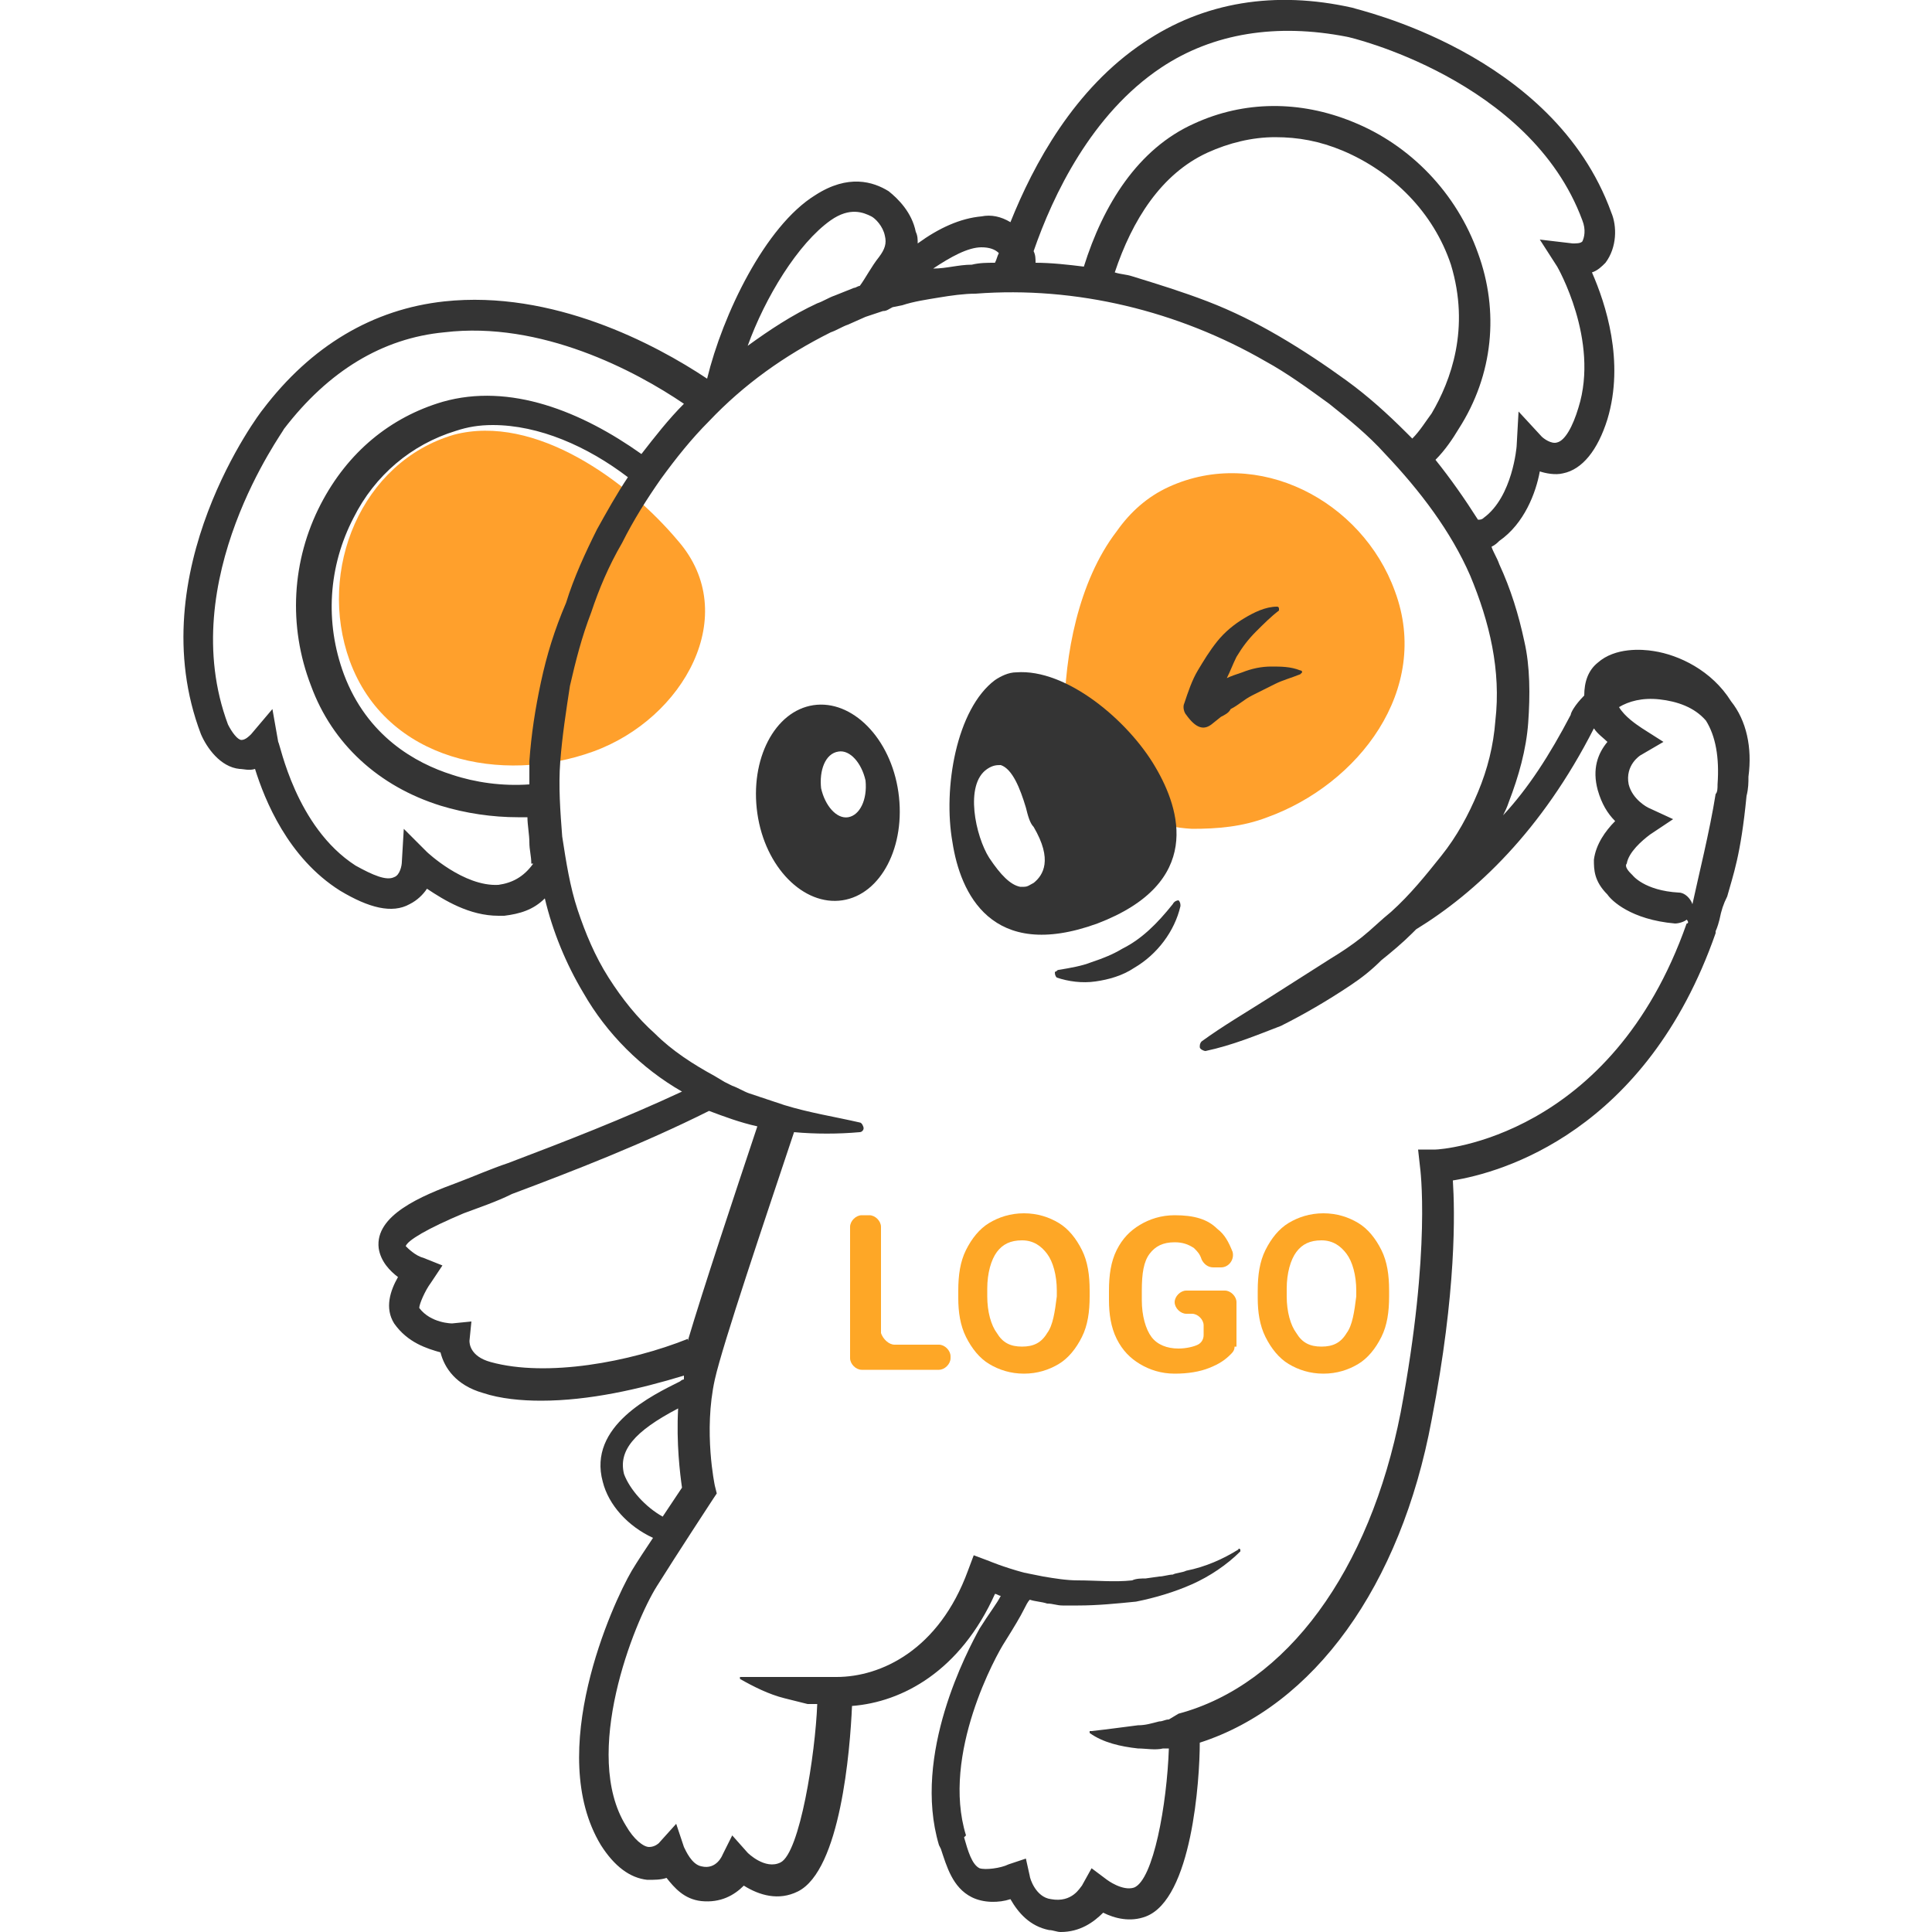 <?xml version="1.0" encoding="utf-8"?>
<!-- Generator: Adobe Illustrator 17.1.0, SVG Export Plug-In . SVG Version: 6.00 Build 0)  -->
<!DOCTYPE svg PUBLIC "-//W3C//DTD SVG 1.1//EN" "http://www.w3.org/Graphics/SVG/1.1/DTD/svg11.dtd">
<svg version="1.1" id="Layer_1" xmlns="http://www.w3.org/2000/svg" xmlns:xlink="http://www.w3.org/1999/xlink" x="0px" y="0px"
	 viewBox="0 0 100 100" enable-background="new 0 0 100 100" xml:space="preserve">
<path fill="#FFA02C" d="M35.1,28c3.3,3.8,0.3,9.2-4.4,10.9C26,40.6,20,39.4,18.1,34.2c-1.7-4.7,0.6-10.3,5.4-11.7
	C27.7,21.4,32.5,24.9,35.1,28z"/>
<path fill="#FFA02C" d="M72.2,30.6c1.9,5.1-1.9,10-6.6,11.7c-1.3,0.5-2.6,0.6-3.9,0.6c-3.5-0.2-6.6-2.4-6.6-6c0-2.9,0.7-6.8,2.7-9.4
	c0.7-1,1.6-1.8,2.7-2.3C65.1,23.1,70.5,25.9,72.2,30.6z"/>
<g>
	<path fill="#32B1D1" stroke="#000072" stroke-width="0" stroke-miterlimit="10" d="M48.6,65.6"/>
</g>
<g>
	<path fill="none" stroke="#000072" stroke-width="29.049" stroke-linecap="round" stroke-miterlimit="10" d="M59.3,55.4"/>
</g>
<path fill="#343434" d="M59.8,39.7c-1.4-2.4-4.6-5.1-7.2-4.9c-0.4,0-0.8,0.2-1.1,0.4c-2,1.5-2.7,5.6-2.2,8.4c0.4,2.6,2,6.2,7.5,4.2
	C62.3,45.7,61.1,41.9,59.8,39.7z M53.5,45.7c-0.2,0.1-0.3,0.2-0.5,0.2c-0.1,0-0.1,0-0.2,0c-0.5-0.1-1-0.6-1.6-1.5
	c-0.7-1.1-1.3-3.8-0.1-4.6c0.3-0.2,0.5-0.2,0.7-0.2c0.6,0.2,1,1.2,1.3,2.2c0.1,0.4,0.2,0.8,0.4,1C54.5,44.5,54,45.3,53.5,45.7z"/>
<path fill="#343434" d="M46.5,41c-0.4-2.8-2.4-4.8-4.4-4.5c-2,0.3-3.3,2.8-2.9,5.6c0.4,2.8,2.4,4.8,4.4,4.5
	C45.6,46.3,46.9,43.8,46.5,41z M43.9,42.3c-0.6,0.1-1.2-0.6-1.4-1.5c-0.1-0.9,0.2-1.8,0.9-1.9c0.6-0.1,1.2,0.6,1.4,1.5
	C44.9,41.4,44.5,42.2,43.9,42.3z"/>
<g>
	<path fill="#343434" d="M62.7,37.5L62.7,37.5l0.5-0.4c0.2-0.1,0.4-0.2,0.5-0.4c0.4-0.2,0.7-0.5,1.1-0.7c0.2-0.1,0.4-0.2,0.6-0.3
		c0.2-0.1,0.4-0.2,0.6-0.3c0.4-0.2,0.8-0.3,1.3-0.5l0,0c0,0,0,0,0.1-0.1c0,0,0-0.1-0.1-0.1c-0.5-0.2-1-0.2-1.5-0.2
		c-0.5,0-1,0.1-1.5,0.3c-0.3,0.1-0.6,0.2-0.8,0.3c0.2-0.4,0.3-0.7,0.5-1.1c0.3-0.5,0.6-0.9,1-1.3c0.4-0.4,0.8-0.8,1.2-1.1l0,0
		c0,0,0,0,0-0.1c0,0,0-0.1-0.1-0.1c-0.6,0-1.2,0.3-1.7,0.6c-0.5,0.3-1,0.7-1.4,1.2c-0.4,0.5-0.7,1-1,1.5c-0.3,0.5-0.5,1.1-0.7,1.7
		c-0.1,0.2,0,0.5,0.1,0.6C61.9,37.7,62.3,37.8,62.7,37.5z"/>
	<path fill="#343434" d="M60.7,46.8L60.7,46.8c-0.8,1-1.6,1.8-2.6,2.3c-0.5,0.3-1,0.5-1.6,0.7c-0.5,0.2-1.1,0.3-1.7,0.4l0,0
		c-0.1,0-0.1,0.1-0.2,0.1c0,0.1,0,0.2,0.1,0.3c0.6,0.2,1.3,0.3,2,0.2c0.7-0.1,1.4-0.3,2-0.7c1.2-0.7,2.1-1.9,2.4-3.2
		c0-0.1,0-0.2-0.1-0.3C61,46.6,60.8,46.6,60.7,46.8z"/>
	<path fill="#343434" d="M89.6,36.3c-1-1.6-2.7-2.4-4-2.6c-0.6-0.1-2-0.2-2.9,0.6c-0.5,0.4-0.7,1-0.7,1.7c-0.5,0.5-0.7,0.9-0.7,1
		c-1.1,2.1-2.2,3.8-3.5,5.2c0.1-0.2,0.2-0.4,0.3-0.7c0.5-1.3,0.9-2.7,1-4.1c0.1-1.4,0.1-2.9-0.2-4.2c-0.3-1.4-0.7-2.7-1.3-4
		c-0.1-0.3-0.3-0.6-0.4-0.9c0.2-0.1,0.3-0.2,0.4-0.3c1.3-0.9,1.9-2.5,2.1-3.6c0.3,0.1,0.8,0.2,1.2,0.1c1-0.2,1.8-1.2,2.3-2.8
		c0.9-3-0.1-6-0.8-7.6c0.3-0.1,0.5-0.3,0.7-0.5c0.6-0.8,0.6-1.9,0.3-2.6c-3-8.3-13.2-10.5-13.4-10.6C66-0.5,62.3,0.1,59.2,2.2
		c-3.6,2.4-5.7,6.3-6.9,9.3c-0.5-0.3-1-0.4-1.5-0.3c-1.1,0.1-2.2,0.6-3.3,1.4c0-0.2,0-0.4-0.1-0.6c-0.2-1-0.9-1.7-1.4-2.1
		c-0.8-0.5-2.1-0.9-3.8,0.2c-2.6,1.6-4.8,6.2-5.6,9.5c-2.7-1.8-8-4.6-13.6-4c-3.7,0.4-6.9,2.3-9.4,5.6c-0.1,0.1-6.4,8.4-3.2,16.8
		c0.3,0.7,1,1.7,2,1.8c0.2,0,0.5,0.1,0.8,0c0.5,1.6,1.7,4.6,4.4,6.3c1.5,0.9,2.7,1.2,3.6,0.7c0.4-0.2,0.7-0.5,0.9-0.8
		c0.9,0.6,2.2,1.4,3.7,1.4c0.1,0,0.2,0,0.3,0c0.8-0.1,1.5-0.3,2.1-0.9c0.4,1.7,1.1,3.4,2,4.9c1.2,2.1,3,3.9,5.1,5.1
		c-3,1.4-6.1,2.6-9,3.7c-0.9,0.3-1.8,0.7-2.6,1c-1.9,0.7-4.3,1.7-4.1,3.4c0.1,0.7,0.6,1.2,1,1.5c-0.4,0.7-0.7,1.6-0.2,2.4
		c0.7,1,1.7,1.3,2.4,1.5c0.2,0.8,0.8,1.7,2.2,2.1c0.9,0.3,2,0.4,3,0.4c2.5,0,5.1-0.6,7.4-1.3c0,0.1,0,0.1,0,0.2
		c-0.1,0-0.2,0.1-0.2,0.1c-1.4,0.7-4.8,2.3-4,5.2c0.3,1.2,1.3,2.3,2.6,2.9c-0.4,0.6-0.8,1.2-1.1,1.7c-1,1.7-4.5,9.4-1.6,14.2
		c0.7,1.1,1.5,1.7,2.4,1.8c0.4,0,0.7,0,1-0.1c0.4,0.5,0.9,1.1,1.8,1.2c1,0.1,1.7-0.3,2.2-0.8c0.8,0.5,1.8,0.8,2.8,0.3
		c2.2-1.1,2.7-7.3,2.8-9.6c2.6-0.2,5.6-1.8,7.4-5.8c0.1,0,0.2,0.1,0.3,0.1c-0.2,0.4-0.6,0.9-1.1,1.7c-0.6,1.1-3.5,6.5-2.1,11.2
		l0.1,0.2c0.3,0.9,0.6,2,1.6,2.5c0.6,0.3,1.4,0.3,2,0.1c0.4,0.7,1,1.4,2,1.6c0.2,0,0.4,0.1,0.6,0.1c1,0,1.7-0.5,2.2-1
		c0.6,0.3,1.4,0.5,2.2,0.2c2.4-0.9,2.8-7.1,2.8-9c5.9-1.9,10.4-8.1,12-16.7c1.3-6.7,1.2-10.8,1.1-12.4c2.5-0.4,10-2.5,13.6-12.8
		l0-0.1c0,0,0.1-0.2,0.2-0.6c0.1-0.5,0.2-0.8,0.4-1.2c0.3-1.1,0.7-2.1,1-5.2c0.1-0.4,0.1-0.7,0.1-1v0C90.7,38.7,90.4,37.3,89.6,36.3
		z M60.1,3.5c2.7-1.8,6-2.3,9.6-1.6c0.1,0,9.5,2.2,12.2,9.5c0.2,0.5,0.1,0.9,0,1.1c-0.1,0.1-0.3,0.1-0.5,0.1l-1.7-0.2l0.9,1.4
		c0,0,2.2,3.8,1.1,7.3c-0.3,1-0.7,1.7-1.1,1.8c-0.3,0.1-0.7-0.2-0.8-0.3l-1.2-1.3l-0.1,1.8c0,0-0.2,2.6-1.7,3.7
		c-0.1,0.1-0.2,0.1-0.3,0.1c-0.7-1.1-1.4-2.1-2.2-3.1c0.5-0.5,0.9-1.1,1.2-1.6c1.8-2.8,2.1-6.1,1-9.1c-1.1-3.1-3.5-5.6-6.5-6.8
		c-2.7-1.1-5.6-1.1-8.2,0.1c-2.9,1.3-4.7,4.2-5.7,7.4c-0.8-0.1-1.7-0.2-2.5-0.2c0-0.2,0-0.4-0.1-0.6C54.5,10.1,56.5,5.9,60.1,3.5z
		 M74.1,21.4c-0.3,0.4-0.6,0.9-1,1.3c-0.1-0.1-0.2-0.2-0.3-0.3c-1-1-2-1.9-3.1-2.7c-1.1-0.8-2.3-1.6-3.5-2.3
		c-1.2-0.7-2.4-1.3-3.7-1.8c-1.3-0.5-2.6-0.9-3.9-1.3c-0.3-0.1-0.6-0.1-0.9-0.2c0.9-2.7,2.4-5.1,4.8-6.2c1.1-0.5,2.3-0.8,3.5-0.8
		c1.2,0,2.3,0.2,3.5,0.7c2.6,1.1,4.7,3.2,5.6,5.9C76.1,17,75.1,19.7,74.1,21.4z M50.8,12.8c0.4,0,0.7,0.1,0.9,0.3
		c-0.1,0.2-0.1,0.3-0.2,0.5c-0.4,0-0.8,0-1.2,0.1c-0.7,0-1.3,0.2-2,0.2C49.2,13.3,50.1,12.8,50.8,12.8z M43,11.4
		c1-0.7,1.7-0.4,2.1-0.2c0.2,0.1,0.6,0.5,0.7,1c0.1,0.4,0,0.7-0.3,1.1c-0.4,0.5-0.7,1.1-1,1.5c-0.1,0-0.2,0.1-0.3,0.1l-1,0.4
		c-0.3,0.1-0.6,0.3-0.9,0.4c-1.3,0.6-2.5,1.4-3.6,2.2C39.6,15.4,41.3,12.6,43,11.4z M27.6,44.7c-0.5,0.7-1.1,1-1.8,1.1
		c-1.8,0.1-3.7-1.7-3.7-1.7l-1.2-1.2l-0.1,1.7c0,0.2-0.1,0.7-0.4,0.8c-0.4,0.2-1.1-0.1-2-0.6c-3.1-2-3.9-6.3-4-6.4l-0.3-1.7L13,38
		c-0.1,0.1-0.3,0.3-0.5,0.3c-0.2,0-0.5-0.4-0.7-0.8C9,30,14.7,22.3,14.7,22.2c2.3-3,5.1-4.7,8.3-5c5-0.6,9.9,2,12.4,3.7
		c-0.8,0.8-1.5,1.7-2.2,2.6c-3.1-2.2-6.8-3.7-10.3-2.7c-2.7,0.8-4.9,2.6-6.3,5.3c-1.5,2.9-1.7,6.3-0.5,9.4c1.1,3,3.5,5.2,6.7,6.2
		c1.3,0.4,2.7,0.6,4,0.6c0.2,0,0.3,0,0.5,0c0,0.4,0.1,0.9,0.1,1.3c0,0.4,0.1,0.7,0.1,1.1L27.6,44.7z M28,35.3
		c-0.3,1.4-0.5,2.7-0.6,4.1c0,0.4,0,0.8,0,1.2c-1.4,0.1-2.8-0.1-4-0.5c-1.9-0.6-4.4-2-5.6-5.2c-1-2.7-0.8-5.6,0.5-8.1
		c1.1-2.2,3-3.8,5.3-4.5c0.6-0.2,1.2-0.3,1.9-0.3c2.4,0,4.9,1.1,7,2.7c-0.6,0.9-1.1,1.8-1.6,2.7c-0.6,1.2-1.2,2.5-1.6,3.8
		C28.7,32.6,28.3,33.9,28,35.3z M25.4,70.5c-1.1-0.3-1.1-1-1.1-1.1l0.1-1l-1,0.1c0,0-1.1,0-1.7-0.8c0-0.2,0.3-0.9,0.6-1.3l0.6-0.9
		l-1-0.4c-0.4-0.1-0.8-0.5-0.9-0.6c0.1-0.3,1.1-0.9,3-1.7c0.8-0.3,1.7-0.6,2.5-1c3.2-1.2,6.8-2.6,10.2-4.3c0.8,0.3,1.6,0.6,2.5,0.8
		c-1.2,3.6-2.8,8.4-3.6,11.1c0,0,0-0.1,0-0.1C32.6,70.5,28.3,71.3,25.4,70.5z M32.3,76.3c-0.3-1.2,0.5-2.2,2.8-3.4
		c-0.1,1.8,0.1,3.4,0.2,4.1c-0.2,0.3-0.6,0.9-1,1.5C33.4,78,32.6,77.1,32.3,76.3z M87.3,47.8c-3.9,11.1-12.7,11.7-13,11.7l-0.9,0
		l0.1,0.9c0,0,0.6,4.2-1,12.7c-1.6,8.2-5.9,14.1-11.5,15.6L60.5,89l0,0c-0.2,0-0.3,0.1-0.5,0.1c-0.4,0.1-0.7,0.2-1.1,0.2
		c-0.8,0.1-1.5,0.2-2.4,0.3c0,0-0.1,0-0.1,0c0,0,0,0.1,0,0.1c0.7,0.5,1.6,0.7,2.5,0.8c0.4,0,0.9,0.1,1.3,0c0.1,0,0.2,0,0.3,0
		c-0.1,2.9-0.8,6.8-1.8,7.2c-0.6,0.2-1.4-0.4-1.4-0.4l-0.8-0.6l-0.5,0.9c-0.1,0.1-0.5,0.9-1.6,0.7c-0.8-0.1-1.1-1.1-1.1-1.2
		l-0.2-0.9l-0.9,0.3c-0.4,0.2-1.2,0.3-1.5,0.2c-0.4-0.2-0.6-0.9-0.8-1.6L50,95c-1.3-4.2,1.6-9.4,2-10c0.5-0.8,0.8-1.3,1-1.7
		c0.1-0.2,0.2-0.4,0.3-0.5c0.3,0.1,0.6,0.1,0.9,0.2c0.3,0,0.5,0.1,0.8,0.1c0.3,0,0.5,0,0.8,0c1,0,2-0.1,3-0.2c1-0.2,2-0.5,2.9-0.9
		c0.9-0.4,1.8-1,2.5-1.7c0,0,0-0.1,0-0.1c0,0-0.1-0.1-0.1,0l0,0c-0.8,0.5-1.7,0.9-2.7,1.1c-0.2,0.1-0.5,0.1-0.7,0.2
		c-0.2,0-0.5,0.1-0.7,0.1l-0.7,0.1c-0.2,0-0.5,0-0.7,0.1c-0.9,0.1-1.9,0-2.8,0c-0.6,0-1.2-0.1-1.8-0.2l-1-0.2
		c-1.1-0.3-1.8-0.6-1.8-0.6l-0.8-0.3l-0.3,0.8c-1.5,4.1-4.5,5.5-6.8,5.5c0,0-0.1,0-0.1,0l-0.9,0l0,0c-0.1,0-0.2,0-0.3,0
		c-0.4,0-0.8,0-1.2,0c-0.8,0-1.6,0-2.4,0c0,0-0.1,0-0.1,0c0,0,0,0.1,0,0.1c0.7,0.4,1.5,0.8,2.3,1c0.4,0.1,0.8,0.2,1.2,0.3
		c0.1,0,0.3,0,0.5,0c-0.1,2.6-0.9,7.7-1.9,8.2c-0.8,0.4-1.7-0.5-1.7-0.5L37.9,95l-0.5,1c0,0-0.3,0.8-1.1,0.6c-0.5-0.1-0.8-0.8-0.9-1
		L35,94.4l-0.9,1c0,0-0.2,0.2-0.5,0.2c-0.3,0-0.8-0.4-1.2-1.1C30.1,90.8,32.8,84,34,82.1c1-1.6,2.9-4.5,2.9-4.5l0.2-0.3L37,76.9
		c0,0-0.6-2.8,0-5.5c0.4-1.8,2.6-8.3,4.1-12.8c1.1,0.1,2.3,0.1,3.4,0c0.1,0,0.2-0.1,0.2-0.2c0-0.1-0.1-0.3-0.2-0.3l0,0
		c-1.3-0.3-2.6-0.5-3.9-0.9c-0.3-0.1-0.6-0.2-0.9-0.3l-0.9-0.3c-0.3-0.1-0.6-0.3-0.9-0.4l-0.2-0.1l-0.2-0.1L37,55.7
		c-1.1-0.6-2.2-1.3-3.1-2.2c-0.9-0.8-1.7-1.8-2.4-2.9c-0.7-1.1-1.2-2.3-1.6-3.5c-0.4-1.2-0.6-2.5-0.8-3.8c-0.1-1.3-0.2-2.6-0.1-3.9
		c0.1-1.3,0.3-2.6,0.5-3.9c0.3-1.3,0.6-2.5,1.1-3.8c0.4-1.2,0.9-2.4,1.6-3.6c0.6-1.2,1.3-2.3,2-3.3c0.8-1.1,1.6-2.1,2.5-3
		c1.8-1.9,3.9-3.4,6.3-4.6c0.3-0.1,0.6-0.3,0.9-0.4l0.9-0.4c0.3-0.1,0.6-0.2,0.9-0.3c0.2,0,0.3-0.1,0.5-0.2l0.5-0.1
		c0.6-0.2,1.3-0.3,1.9-0.4c0.6-0.1,1.3-0.2,1.9-0.2c5.2-0.4,10.5,0.9,15,3.5c1.1,0.6,2.2,1.4,3.3,2.2c1,0.8,2,1.6,2.9,2.6
		c1.8,1.9,3.4,4,4.4,6.3c1,2.4,1.6,4.9,1.3,7.5c-0.1,1.3-0.4,2.5-0.9,3.7c-0.5,1.2-1.1,2.3-1.9,3.3c-0.8,1-1.6,2-2.6,2.9
		c-0.5,0.4-1,0.9-1.5,1.3c-0.5,0.4-1.1,0.8-1.6,1.1c-1.1,0.7-2.2,1.4-3.3,2.1c-1.1,0.7-2.3,1.4-3.4,2.2l0,0
		c-0.1,0.1-0.1,0.2-0.1,0.3c0,0.1,0.2,0.2,0.3,0.2c1.4-0.3,2.6-0.8,3.9-1.3c1.2-0.6,2.4-1.3,3.6-2.1c0.6-0.4,1.1-0.8,1.6-1.3
		c0.5-0.4,1.1-0.9,1.6-1.4c0.1-0.1,0.2-0.2,0.2-0.2c3.1-1.9,6.5-5.1,9.2-10.4l0,0c0.2,0.3,0.5,0.5,0.7,0.7c-0.5,0.6-0.8,1.4-0.5,2.5
		c0.2,0.7,0.5,1.2,0.9,1.6c-0.5,0.5-1,1.2-1.1,2c0,0.5,0,1.1,0.7,1.8c0.2,0.3,1.2,1.3,3.5,1.5c0.2,0,0.5-0.1,0.6-0.2
		C87.4,47.7,87.4,47.8,87.3,47.8z M88.9,40.6c0,0.2,0,0.4-0.1,0.5c-0.3,1.9-0.9,4.3-1.2,5.7c-0.1-0.3-0.4-0.6-0.7-0.6
		c-1.8-0.1-2.4-0.9-2.4-0.9l-0.1-0.1c-0.2-0.2-0.3-0.4-0.2-0.5c0.1-0.6,0.8-1.2,1.2-1.5l1.2-0.8l-1.3-0.6c0,0-0.8-0.4-1-1.2
		c-0.2-1,0.6-1.5,0.6-1.5l1.2-0.7L85,37.7c-0.3-0.2-0.9-0.6-1.2-1.1c0.5-0.3,1.2-0.5,2.1-0.4c0.9,0.1,1.8,0.4,2.4,1.1
		C88.8,38.1,89,39.2,88.9,40.6z"/>
</g>
<g>
	<path fill="#FEA726" d="M46.3,69.6h2.3c0.3,0,0.6,0.3,0.6,0.6v0.1c0,0.3-0.3,0.6-0.6,0.6h-4c-0.3,0-0.6-0.3-0.6-0.6v-6.8
		c0-0.3,0.3-0.6,0.6-0.6h0.4c0.3,0,0.6,0.3,0.6,0.6V69C45.7,69.3,46,69.6,46.3,69.6z"/>
	<path fill="#FEA726" d="M56.4,67.1c0,0.8-0.1,1.5-0.4,2.1c-0.3,0.6-0.7,1.1-1.2,1.4c-0.5,0.3-1.1,0.5-1.8,0.5
		c-0.7,0-1.3-0.2-1.8-0.5s-0.9-0.8-1.2-1.4c-0.3-0.6-0.4-1.3-0.4-2v-0.4c0-0.8,0.1-1.5,0.4-2.1c0.3-0.6,0.7-1.1,1.2-1.4
		c0.5-0.3,1.1-0.5,1.8-0.5c0.7,0,1.3,0.2,1.8,0.5c0.5,0.3,0.9,0.8,1.2,1.4c0.3,0.6,0.4,1.3,0.4,2.1V67.1z M54.7,66.8
		c0-0.8-0.2-1.5-0.5-1.9c-0.3-0.4-0.7-0.7-1.3-0.7c-0.6,0-1,0.2-1.3,0.6c-0.3,0.4-0.5,1.1-0.5,1.9v0.4c0,0.8,0.2,1.5,0.5,1.9
		c0.3,0.5,0.7,0.7,1.3,0.7c0.6,0,1-0.2,1.3-0.7c0.3-0.4,0.4-1.1,0.5-1.9V66.8z"/>
	<path fill="#FEA726" d="M63.9,69.7c0,0.2-0.1,0.3-0.2,0.4c-0.3,0.3-0.6,0.5-1.1,0.7c-0.5,0.2-1.1,0.3-1.8,0.3
		c-0.7,0-1.3-0.2-1.8-0.5c-0.5-0.3-0.9-0.7-1.2-1.3c-0.3-0.6-0.4-1.3-0.4-2v-0.5c0-0.8,0.1-1.5,0.4-2.1c0.3-0.6,0.7-1,1.2-1.3
		c0.5-0.3,1.1-0.5,1.8-0.5c1,0,1.7,0.2,2.2,0.7c0.4,0.3,0.6,0.7,0.8,1.2c0.1,0.4-0.2,0.8-0.6,0.8h-0.4c-0.3,0-0.5-0.2-0.6-0.4
		c-0.1-0.3-0.2-0.4-0.4-0.6c-0.3-0.2-0.6-0.3-1-0.3c-0.6,0-1,0.2-1.3,0.6c-0.3,0.4-0.4,1-0.4,1.9v0.5c0,0.8,0.2,1.5,0.5,1.9
		c0.3,0.4,0.8,0.6,1.4,0.6c0.4,0,0.8-0.1,1-0.2c0.2-0.1,0.3-0.3,0.3-0.5v-0.5c0-0.3-0.3-0.6-0.6-0.6h-0.3c-0.3,0-0.6-0.3-0.6-0.6v0
		c0-0.3,0.3-0.6,0.6-0.6h2c0.3,0,0.6,0.3,0.6,0.6V69.7z"/>
	<path fill="#FEA726" d="M71.9,67.1c0,0.8-0.1,1.5-0.4,2.1c-0.3,0.6-0.7,1.1-1.2,1.4c-0.5,0.3-1.1,0.5-1.8,0.5
		c-0.7,0-1.3-0.2-1.8-0.5c-0.5-0.3-0.9-0.8-1.2-1.4c-0.3-0.6-0.4-1.3-0.4-2v-0.4c0-0.8,0.1-1.5,0.4-2.1c0.3-0.6,0.7-1.1,1.2-1.4
		c0.5-0.3,1.1-0.5,1.8-0.5s1.3,0.2,1.8,0.5c0.5,0.3,0.9,0.8,1.2,1.4c0.3,0.6,0.4,1.3,0.4,2.1V67.1z M70.2,66.8
		c0-0.8-0.2-1.5-0.5-1.9c-0.3-0.4-0.7-0.7-1.3-0.7c-0.6,0-1,0.2-1.3,0.6c-0.3,0.4-0.5,1.1-0.5,1.9v0.4c0,0.8,0.2,1.5,0.5,1.9
		c0.3,0.5,0.7,0.7,1.3,0.7c0.6,0,1-0.2,1.3-0.7c0.3-0.4,0.4-1.1,0.5-1.9V66.8z"/>
</g>
</svg>

